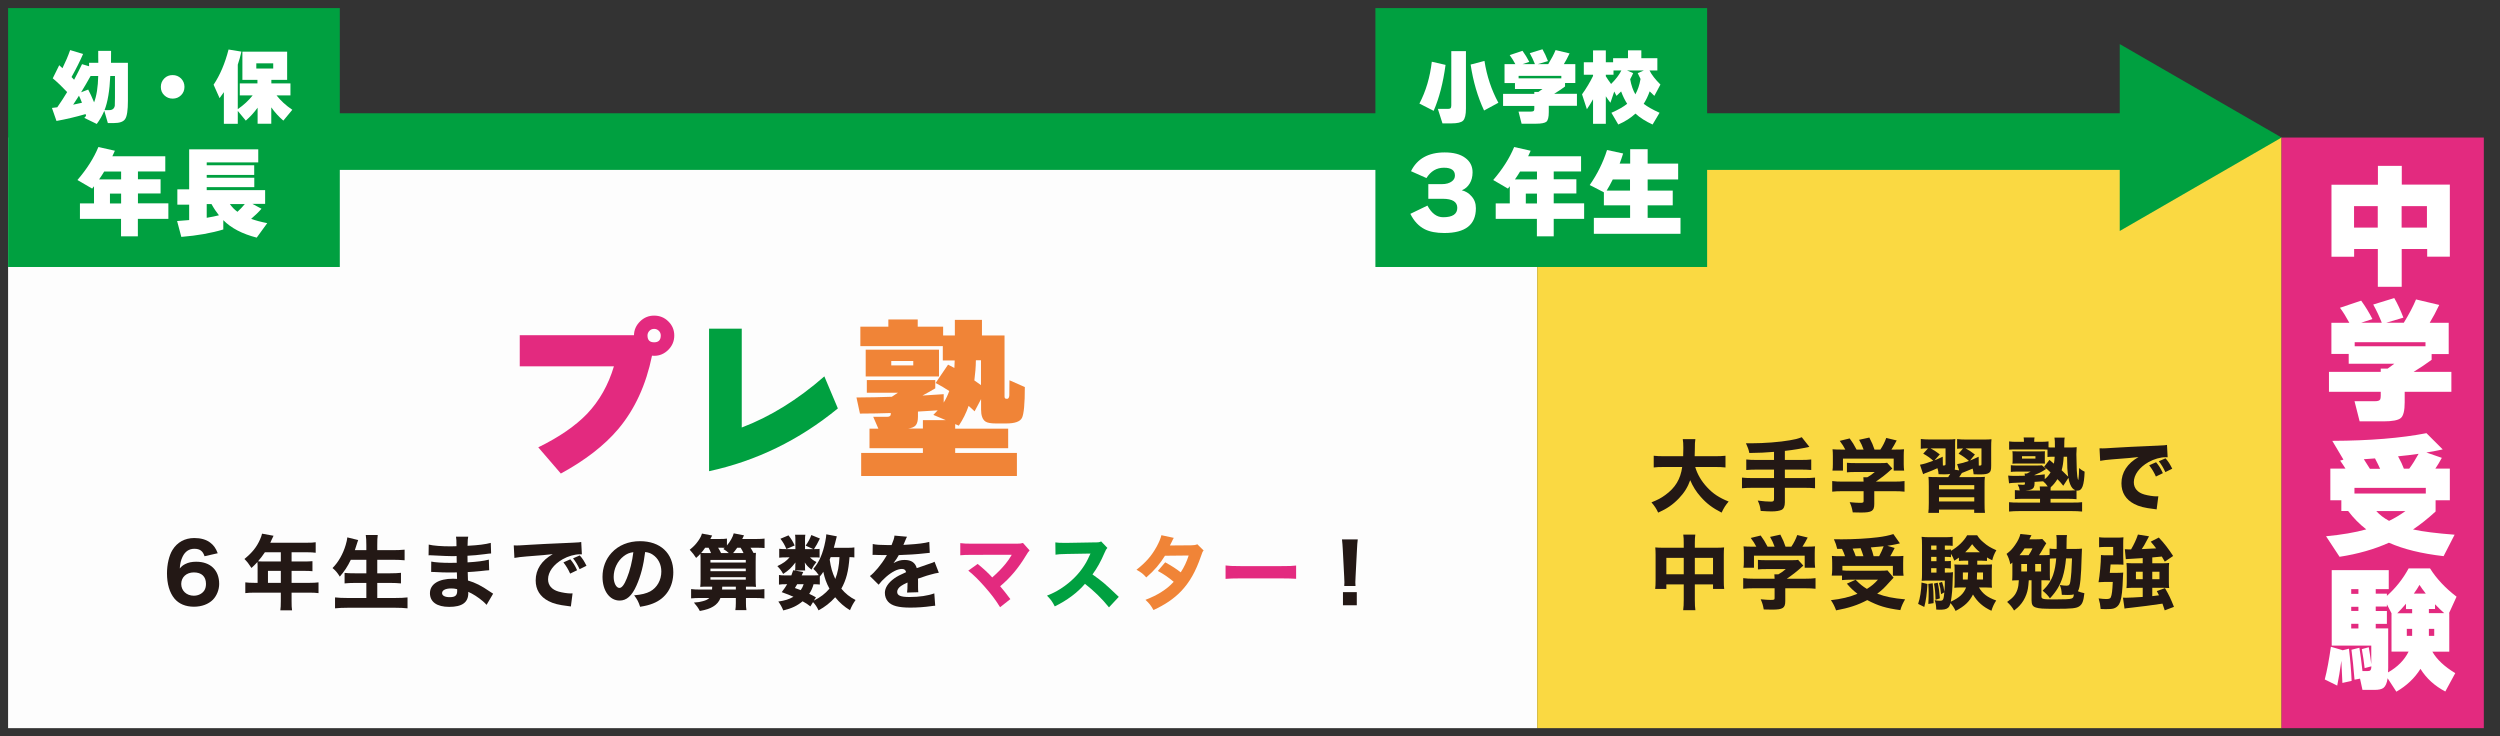 <?xml version="1.0" encoding="utf-8"?>
<!-- Generator: Adobe Illustrator 25.2.3, SVG Export Plug-In . SVG Version: 6.00 Build 0)  -->
<svg version="1.1" id="レイヤー_1" xmlns="http://www.w3.org/2000/svg" xmlns:xlink="http://www.w3.org/1999/xlink" x="0px"
	 y="0px" viewBox="0 0 309 91" style="enable-background:new 0 0 309 91;" xml:space="preserve">
<rect x="0" y="0" width="309" height="91" fill="#333333" stroke="none"/>
<style type="text/css">
	.st0{fill:#FDFDFD;}
	.st1{fill:#FAD942;}
	.st2{fill:#E32A7F;}
	.st3{fill:#00A040;}
	.st4{fill:#F08437;}
	.st5{fill:#FFFFFF;}
	.st6{fill:#231815;}
</style>
<rect x="1" y="17" class="st0" width="189" height="73"/>
<rect x="190" y="17" class="st1" width="92" height="73"/>
<g>
	<path class="st2" d="M83.34,41.47c0,0.69-0.25,1.28-0.74,1.77c-0.49,0.49-1.07,0.74-1.75,0.74c-0.03,0-0.12-0.01-0.26-0.02
		c-0.74,3.62-2.13,6.65-4.2,9.1c-1.7,2-4.06,3.83-7.07,5.47l-2.79-3.24c2.6-1.27,4.61-2.66,6.06-4.17c1.5-1.59,2.6-3.53,3.29-5.84
		H64.24v-3.85h14.12c0.01-0.66,0.27-1.23,0.76-1.71c0.49-0.48,1.07-0.71,1.73-0.71c0.69,0,1.28,0.24,1.76,0.72
		C83.1,40.21,83.34,40.79,83.34,41.47z M81.67,41.47c0-0.23-0.08-0.43-0.24-0.58c-0.16-0.16-0.35-0.24-0.58-0.24
		c-0.23,0-0.43,0.08-0.58,0.24c-0.16,0.16-0.24,0.35-0.24,0.58c0,0.56,0.27,0.84,0.82,0.84C81.4,42.31,81.67,42.03,81.67,41.47z"/>
	<path class="st3" d="M103.56,50.48c-4.77,3.91-10.08,6.5-15.92,7.76V40.62h4.04v12.22c3.5-1.33,6.91-3.43,10.21-6.32L103.56,50.48z
		"/>
	<path class="st4" d="M108.56,52.97l-0.63-1.45h1.69c0.32,0,0.48-0.11,0.48-0.32v-0.15c-1.21,0.04-2.48,0.07-3.81,0.07l-0.43-1.99
		c1.6-0.01,3.06-0.04,4.37-0.09l0.76-0.5h-3.85v-1.56h8.46V48c-0.66,0.39-1.19,0.68-1.58,0.89c0.75-0.04,1.62-0.1,2.62-0.17v1.04
		c0.27-0.43,0.5-0.91,0.69-1.43c-0.59-0.39-1.15-0.72-1.69-0.99l1.54-2.27c0.17,0.09,0.43,0.22,0.78,0.41
		c0.01-0.12,0.03-0.43,0.04-0.93h-1.47v-1.77h-10.19v-2.4h3.46v-0.89h3.63v0.89h3.14v1.08h1.45v-1.92h3.35v1.92h2.79v7.55
		c0,0.19,0.08,0.28,0.24,0.28h0.09c0.14,0,0.23-0.13,0.26-0.39c0.01-0.19,0.02-0.82,0.02-1.9l1.9,0.84c0,2.06-0.12,3.33-0.35,3.8
		c-0.23,0.47-0.88,0.7-1.95,0.7h-1.25c-0.65,0-1.09-0.08-1.32-0.24c-0.36-0.25-0.54-0.74-0.54-1.47v-1.3l-0.8,1.51
		c-0.3-0.29-0.55-0.51-0.74-0.67c-0.3,0.88-0.71,1.69-1.21,2.44l-0.45-0.19v0.56h6.55v2.42h-6.55v0.58h7.63v2.85h-19.25v-2.85h7.63
		v-0.58h-6.6v-2.42H108.56z M116.06,46.53H107v-3.31h9.06V46.53z M112.88,45.16v-0.54h-2.72v0.54H112.88z M113.46,51.5
		c0,0.49-0.09,0.84-0.27,1.06c-0.18,0.22-0.5,0.35-0.96,0.41h1.84v-1.04h2.83l-1.54-0.65c0.2-0.2,0.38-0.39,0.54-0.56
		c-0.89,0.06-1.71,0.11-2.44,0.15V51.5z M120.43,47.02c0.2,0.14,0.48,0.34,0.82,0.58v-3.07h-0.63
		C120.61,45.36,120.54,46.19,120.43,47.02z"/>
</g>
<rect x="1" y="1" class="st3" width="41" height="32"/>
<rect x="39" y="14" class="st3" width="229" height="7"/>
<g>
	<path class="st5" d="M10.58,14.1c-1.24,0.36-2.44,0.64-3.6,0.85l-0.56-1.61c0.15-0.01,0.37-0.04,0.66-0.08
		c0.47-0.67,0.87-1.3,1.22-1.88c-0.58-0.62-1.17-1.19-1.78-1.7l0.8-1.62l0.4,0.37c0.38-0.77,0.7-1.52,0.95-2.24l1.6,0.48
		C9.9,7.52,9.43,8.47,8.84,9.52c0.07,0.07,0.18,0.19,0.32,0.34c0.33-0.61,0.65-1.26,0.98-1.93l0.87,0.26V7.76h1.14
		c0-0.1,0-0.34-0.01-0.71c0-0.31,0-0.56,0-0.76h1.59c0,0.21,0,0.7-0.01,1.47h2.09v4.7c0,1.16-0.11,1.91-0.34,2.25
		c-0.22,0.34-0.69,0.5-1.39,0.5h-0.75l-0.44-1.52c-0.24,0.57-0.55,1.12-0.93,1.63l-1.54-0.75c0.08-0.09,0.15-0.17,0.22-0.25
		L10.58,14.1z M9.04,12.94c0.41-0.08,0.77-0.16,1.09-0.24c-0.12-0.32-0.24-0.61-0.37-0.87C9.63,12.03,9.39,12.4,9.04,12.94z
		 M10.02,11.41l0.88-0.34c0.23,0.43,0.47,0.95,0.73,1.58c0.31-0.8,0.48-1.89,0.51-3.26H11.2C10.85,10.03,10.45,10.7,10.02,11.41z
		 M13.63,9.39c-0.08,1.83-0.32,3.24-0.71,4.22h0.59c0.38,0,0.61-0.18,0.68-0.54c0.01-0.06,0.02-0.4,0.02-1.03V9.39H13.63z"/>
	<path class="st5" d="M22.8,10.74c0,0.41-0.14,0.75-0.42,1.03c-0.28,0.28-0.63,0.42-1.04,0.42s-0.75-0.14-1.04-0.42
		s-0.42-0.62-0.42-1.03s0.14-0.75,0.42-1.04s0.63-0.42,1.04-0.42s0.75,0.14,1.04,0.42C22.66,9.99,22.8,10.33,22.8,10.74z"/>
	<path class="st5" d="M29.39,15.3h-1.72v-3.91c-0.17,0.25-0.35,0.49-0.53,0.74l-0.74-1.66c0.79-1.18,1.41-2.63,1.85-4.35l1.59,0.26
		c-0.13,0.57-0.28,1.11-0.45,1.61v5.5c0.74-0.51,1.35-1.08,1.84-1.7h-1.59v-1.48h2.18V9.87h-1.86V6.39h5.53v3.48h-1.95v0.44h2.36
		v1.48h-1.72c0.51,0.65,1.16,1.25,1.95,1.78l-1.11,1.34c-0.56-0.48-1.06-1.03-1.49-1.64v2.02h-1.69v-1.98
		c-0.43,0.6-0.92,1.13-1.46,1.6l-0.99-1.2V15.3z M33.77,8.47V7.83h-2.09v0.64H33.77z"/>
	<path class="st5" d="M20.8,27.05h-3.76v2.16h-2.08v-2.16H9.88v-1.91h1.74v-2.12c-0.05,0.06-0.12,0.16-0.23,0.29l-1.82-1.06
		c1.17-1.36,2.03-2.72,2.59-4.08l2.04,0.46c-0.1,0.22-0.2,0.44-0.31,0.68h6.54v1.88h-3.38v0.97h2.8v1.75h-2.8v1.22h3.76V27.05z
		 M12.25,22.17h2.72V21.2h-2.09C12.69,21.52,12.48,21.84,12.25,22.17z M14.97,25.15v-1.22h-1.38v1.22H14.97z"/>
	<path class="st5" d="M27.61,28.36c-1.49,0.45-3.22,0.76-5.2,0.92l-0.52-1.96c0.47-0.03,0.97-0.07,1.49-0.12v-1.9h-1.46v-1.9h1.46
		v-4.94h8.54v1.61h-6.37v0.36h5.87v1.19h-5.87v0.35h5.88v1.16h-5.88v0.37h7.22v1.7h-1.57l1.12,0.6c-0.36,0.42-0.79,0.83-1.28,1.25
		c0.55,0.2,1.22,0.38,1.99,0.53l-1.3,1.79c-1.79-0.46-3.17-1.18-4.13-2.16V28.36z M25.55,26.92c0.61-0.1,1.11-0.21,1.51-0.31
		c-0.32-0.4-0.63-0.86-0.92-1.39h-0.59V26.92z M28.41,25.22c0.27,0.38,0.58,0.7,0.94,0.96c0.33-0.3,0.63-0.62,0.91-0.96H28.41z"/>
</g>
<rect x="170" y="1" class="st3" width="41" height="32"/>
<g>
	<path class="st5" d="M178.67,8.02c-0.3,2.23-0.79,4.12-1.47,5.68l-1.76-0.9c0.8-1.53,1.31-3.25,1.53-5.17L178.67,8.02z
		 M181.19,13.42c0,0.77-0.12,1.26-0.35,1.49c-0.23,0.23-0.71,0.34-1.44,0.34h-1.11l-0.57-1.79h1.23c0.17,0,0.28-0.03,0.34-0.09
		c0.06-0.06,0.09-0.17,0.09-0.34V6.32h1.81V13.42z M185.2,12.7l-1.77,0.96c-0.79-1.69-1.35-3.59-1.66-5.68l1.71-0.45
		C183.77,9.41,184.35,11.13,185.2,12.7z"/>
	<path class="st5" d="M189.02,7.65l-0.84,0.28h1.54c-0.17-0.43-0.38-0.89-0.64-1.36l1.57-0.48c0.25,0.43,0.47,0.91,0.68,1.46
		l-1.28,0.38h1.31c0.39-0.64,0.7-1.22,0.91-1.74L194,6.6c-0.23,0.49-0.47,0.94-0.71,1.33h1.42v2.33h-1.27v0.43
		c-0.39,0.29-0.83,0.59-1.34,0.9h2.81v1.49h-3.48v0.78c0,0.62-0.1,1.01-0.29,1.18c-0.19,0.16-0.62,0.25-1.28,0.25h-1.79l-0.38-1.5
		h1.52c0.21,0,0.34-0.04,0.39-0.13c0.03-0.05,0.04-0.14,0.04-0.26v-0.31h-3.86v-1.49h3.86v-0.24h0.51c0.17-0.11,0.33-0.23,0.5-0.36
		h-3.4v-0.73h-1.29V7.93h1.34c-0.23-0.43-0.47-0.81-0.7-1.12l1.58-0.53C188.49,6.71,188.77,7.16,189.02,7.65z M192.98,9.68v-0.3
		h-5.28v0.3H192.98z"/>
	<path class="st5" d="M196.9,12.27c-0.24,0.43-0.49,0.84-0.76,1.23l-0.6-1.84c0.55-0.77,1-1.53,1.36-2.27V9.24h-1.14V7.7h1.14V6.23
		h1.58V7.7h0.9V7.19h1.84V6.22h1.65v0.97h1.98v1.52h-0.97c0.27,0.54,0.72,1.12,1.35,1.74l-0.75,1.4c-0.25-0.23-0.45-0.42-0.58-0.56
		c-0.21,0.59-0.46,1.11-0.74,1.54c0.45,0.35,1.1,0.72,1.96,1.11l-0.86,1.45c-0.85-0.39-1.56-0.84-2.12-1.35
		c-0.57,0.53-1.27,0.98-2.12,1.35l-0.85-1.45c0.84-0.37,1.49-0.74,1.95-1.11c-0.29-0.45-0.54-0.96-0.75-1.53
		c-0.13,0.13-0.32,0.32-0.57,0.55l-0.28-0.54l-0.47,1.39c-0.18-0.22-0.37-0.49-0.57-0.8v3.4h-1.58V12.27z M199.43,9.24h-0.95v0.19
		c0.18,0.29,0.4,0.61,0.65,0.95c0.59-0.58,1.01-1.14,1.27-1.67h-0.97V9.24z M202.13,11.66c0.29-0.51,0.51-1.14,0.64-1.9
		c-0.11-0.21-0.23-0.45-0.35-0.72l0.76-0.33h-2.08l0.76,0.33c-0.11,0.26-0.24,0.51-0.37,0.75
		C201.62,10.54,201.84,11.16,202.13,11.66z"/>
	<path class="st5" d="M182.42,25.74c0,2.04-1.3,3.06-3.9,3.06c-0.98,0-1.79-0.15-2.41-0.46c-0.75-0.38-1.35-1.01-1.79-1.91
		l2.11-1.02c0.51,0.96,1.16,1.44,1.94,1.44c1.17,0,1.75-0.39,1.75-1.16c0-0.74-0.6-1.12-1.8-1.12h-1.78v-1.81h1.67
		c0.54,0,0.95-0.12,1.25-0.35c0.25-0.19,0.37-0.43,0.37-0.71c0-0.65-0.45-0.97-1.36-0.97c-0.91,0-1.63,0.43-2.16,1.28l-1.91-0.85
		c0.76-1.54,2.15-2.32,4.16-2.32c1.09,0,1.94,0.22,2.54,0.67c0.61,0.44,0.91,1.04,0.91,1.79c0,0.54-0.12,1-0.36,1.39
		c-0.24,0.39-0.56,0.67-0.97,0.83c0.47,0.12,0.86,0.35,1.16,0.7C182.24,24.63,182.42,25.14,182.42,25.74z"/>
	<path class="st5" d="M195.8,27.05h-3.76v2.16h-2.08v-2.16h-5.09v-1.91h1.74v-2.12c-0.05,0.06-0.12,0.16-0.23,0.29l-1.82-1.06
		c1.17-1.36,2.03-2.72,2.59-4.08l2.04,0.46c-0.1,0.22-0.2,0.44-0.31,0.68h6.54v1.88h-3.38v0.97h2.8v1.75h-2.8v1.22h3.76V27.05z
		 M187.25,22.17h2.72V21.2h-2.09C187.69,21.52,187.48,21.84,187.25,22.17z M189.97,25.15v-1.22h-1.38v1.22H189.97z"/>
	<path class="st5" d="M207.69,28.9H197v-1.97h4.48v-1.55h-3.24v-1.61l-1.75-0.9c0.94-1.35,1.66-2.8,2.14-4.33l1.99,0.43
		c-0.14,0.44-0.28,0.86-0.43,1.25h1.3v-1.78h2.16v1.78h3.77v1.96h-3.77v1.38h3.1v1.82h-3.1v1.55h4.06V28.9z M199.34,22.18
		c-0.25,0.5-0.5,0.96-0.76,1.38h2.89v-1.38H199.34z"/>
</g>
<g>
	<g>
		<path class="st6" d="M209.53,57.72c0.26,0.9,0.76,1.75,1.47,2.51c0.73,0.79,1.49,1.29,2.66,1.76c-0.39,0.46-0.58,0.76-0.87,1.37
			c-1.12-0.57-1.86-1.13-2.58-1.95c-0.57-0.64-0.97-1.28-1.3-2.06c-0.3,0.86-0.74,1.56-1.4,2.25c-0.76,0.79-1.48,1.28-2.56,1.76
			c-0.22-0.48-0.45-0.83-0.83-1.27c0.76-0.3,1.18-0.52,1.7-0.9c1.25-0.9,1.89-1.97,2.1-3.47h-2.19c-0.68,0-0.97,0.01-1.33,0.06
			v-1.45c0.35,0.04,0.71,0.06,1.33,0.06h2.31c0.01-0.43,0.02-0.7,0.02-1.04c0-0.49-0.02-0.79-0.07-1.07h1.56
			c-0.06,0.37-0.06,0.45-0.07,1.42c0,0.27-0.01,0.35-0.02,0.69h2.48c0.59,0,0.96-0.02,1.33-0.06v1.45
			c-0.43-0.05-0.74-0.06-1.32-0.06H209.53z"/>
		<path class="st6" d="M219.27,55.85c-1.11,0.09-1.72,0.12-3.05,0.14c-0.11-0.48-0.17-0.65-0.42-1.2c0.4,0,0.4,0,0.68,0
			c1.57,0,3.51-0.15,4.74-0.37c0.73-0.13,0.94-0.18,1.48-0.38l0.94,1.19c-0.93,0.21-2.02,0.39-3.03,0.5v1.12h1.92
			c0.62,0,0.99-0.02,1.34-0.06v1.3c-0.36-0.03-0.77-0.05-1.32-0.05h-1.94v1.05h2.42c0.61,0,0.96-0.02,1.31-0.06v1.32
			c-0.37-0.04-0.71-0.06-1.31-0.06h-2.42v1.79c0,0.49-0.14,0.81-0.41,0.94c-0.26,0.12-0.69,0.19-1.22,0.19
			c-0.31,0-0.75-0.02-1.36-0.06c-0.06-0.52-0.14-0.8-0.36-1.28c0.68,0.09,1.23,0.13,1.64,0.13c0.28,0,0.37-0.07,0.37-0.31v-1.4
			h-2.66c-0.58,0-0.94,0.02-1.3,0.06v-1.32c0.34,0.04,0.7,0.06,1.3,0.06h2.66v-1.05h-2.1c-0.48,0-0.95,0.02-1.33,0.05v-1.3
			c0.34,0.04,0.71,0.06,1.33,0.06h2.1V55.85z"/>
		<path class="st6" d="M231.66,62.29c0,0.87-0.3,1.06-1.63,1.06c-0.26,0-0.58-0.01-1.03-0.02c-0.1-0.56-0.18-0.81-0.38-1.26
			c0.53,0.05,0.93,0.08,1.23,0.08c0.42,0,0.49-0.03,0.49-0.21v-1.23h-2.59c-0.53,0-0.97,0.02-1.29,0.06v-1.31
			c0.37,0.05,0.79,0.07,1.28,0.07h2.6c0-0.22-0.01-0.39-0.03-0.54h0.49c0.33-0.18,0.59-0.36,0.92-0.65h-2.41
			c-0.45,0-0.7,0.01-1.03,0.04V57.2c0.3,0.03,0.59,0.04,1.04,0.04h3.16c0.39,0,0.58-0.01,0.77-0.04l0.64,0.71
			c-0.11,0.09-0.15,0.13-0.26,0.23c-0.5,0.46-1.05,0.89-1.78,1.39h2.23c0.52,0,1-0.02,1.32-0.07v1.31
			c-0.32-0.04-0.78-0.06-1.33-0.06h-2.41V62.29z M228.08,55.57c-0.21-0.4-0.34-0.62-0.69-1.08l1.23-0.3
			c0.32,0.43,0.56,0.81,0.85,1.38h0.87c-0.13-0.39-0.31-0.78-0.56-1.21l1.27-0.28c0.35,0.69,0.45,0.92,0.64,1.49h0.72
			c0.32-0.47,0.55-0.94,0.73-1.44l1.29,0.31c-0.16,0.33-0.47,0.86-0.65,1.13h0.32c0.65,0,0.91-0.01,1.24-0.04
			c-0.03,0.25-0.04,0.45-0.04,0.83v1.02c0,0.3,0.02,0.54,0.05,0.79h-1.29v-1.49h-6.27v1.49h-1.3c0.04-0.22,0.05-0.46,0.05-0.8v-1.01
			c0-0.35-0.01-0.58-0.04-0.83c0.38,0.03,0.56,0.04,1.21,0.04H228.08z"/>
		<path class="st6" d="M246.11,57.55c0,0.53-0.05,0.72-0.24,0.87c-0.19,0.16-0.5,0.22-1.18,0.22c-0.15,0-0.45-0.01-0.75-0.02
			c-0.03-0.3-0.05-0.42-0.12-0.7c-0.46,0.2-0.66,0.28-1,0.41c-0.2,0.07-0.25,0.09-0.33,0.13c-0.14,0.23-0.18,0.29-0.33,0.51h2.06
			c0.61,0,0.8-0.01,1.11-0.03c-0.04,0.36-0.04,0.5-0.04,1.15v2.08c0,0.63,0.01,0.93,0.05,1.22h-1.33v-0.4h-4.35v0.4h-1.32
			c0.04-0.32,0.06-0.6,0.06-1.22V60.1c0-0.63-0.01-0.84-0.04-1.16c0.33,0.02,0.51,0.03,1.1,0.03h1.34c0.09-0.14,0.13-0.19,0.25-0.4
			c-0.2,0.04-0.41,0.06-0.72,0.06c-0.22,0-0.51-0.01-0.72-0.02c-0.03-0.32-0.05-0.44-0.14-0.74c-0.53,0.24-0.84,0.36-1.3,0.54
			c-0.24,0.08-0.3,0.11-0.47,0.2l-0.39-1.17c0.46-0.08,0.95-0.23,1.64-0.49c-0.37-0.34-0.66-0.55-1.24-0.88l0.59-0.65
			c-0.48,0-0.64,0.01-0.89,0.05v-1.21c0.35,0.04,0.67,0.06,1.14,0.06h2.1c0.54,0,0.75-0.01,1.03-0.05
			c-0.03,0.23-0.03,0.46-0.03,1.04v2.22c0,0.21-0.01,0.35-0.04,0.52l0.54,0.09l-0.25-0.77c0.51-0.09,0.95-0.21,1.46-0.4
			c-0.48-0.41-0.72-0.58-1.28-0.9l0.55-0.64c-0.39,0.01-0.48,0.01-0.73,0.04v-1.2c0.33,0.04,0.71,0.06,1.17,0.06h2.12
			c0.5,0,0.77-0.02,0.96-0.04c-0.03,0.23-0.04,0.55-0.04,1.05V57.55z M239.1,56.9c0.3-0.12,0.49-0.2,1.02-0.45l0.02,1.09
			c0.3-0.01,0.33-0.02,0.33-0.21v-1.91h-1.85c0.47,0.25,0.7,0.41,1.14,0.74L239.1,56.9z M239.66,60.48h4.36v-0.52h-4.36V60.48z
			 M239.66,61.98h4.36v-0.52h-4.36V61.98z M243.49,56.92c0.38-0.15,0.56-0.23,1.07-0.47l0.02,1.1c0.31-0.01,0.33-0.02,0.33-0.21
			v-1.92h-1.97c0.42,0.22,0.71,0.41,1.16,0.76L243.49,56.92z"/>
		<path class="st6" d="M253.86,57.31c0.05-0.27,0.07-0.41,0.1-0.86h-0.26c-0.28,0-0.45,0.01-0.63,0.04v-0.92
			c-0.36-0.02-0.37-0.02-0.78-0.02h-3.04c-0.47,0-0.69,0.01-0.92,0.03v-1.02c0.26,0.04,0.52,0.05,0.94,0.05h0.89v-0.07
			c0-0.17-0.01-0.28-0.04-0.47h1.35c-0.03,0.16-0.04,0.28-0.04,0.47v0.07h0.84c0.35,0,0.65-0.02,0.93-0.05v0.73
			c0.16,0.02,0.26,0.02,0.51,0.02h0.28c0-0.78-0.01-0.92-0.06-1.22h1.27c-0.05,0.24-0.05,0.26-0.06,1.22h0.66
			c0.42,0,0.67-0.01,0.88-0.04c-0.02,0.22-0.04,0.62-0.04,0.88c0,0.14,0.04,1.82,0.05,1.97c0.03,0.64,0.09,1.03,0.17,1.22
			c0.02-0.02,0.02-0.04,0.03-0.09c0-0.02,0.01-0.08,0.02-0.16c0.03-0.16,0.06-0.63,0.07-1.24c0.25,0.22,0.42,0.33,0.68,0.45
			c-0.06,1.68-0.31,2.34-0.85,2.34c-0.05,0-0.09,0-0.15-0.01v1.07c-0.3-0.03-0.67-0.05-1.15-0.05h-2.06v0.47h2.68
			c0.61,0,0.93-0.01,1.22-0.05v1.16c-0.37-0.04-0.78-0.06-1.29-0.06h-6.46c-0.51,0-0.92,0.02-1.28,0.06v-1.16
			c0.29,0.04,0.62,0.05,1.22,0.05h2.61v-0.47h-1.97c-0.53,0-0.86,0.01-1.14,0.04v-1.11c0.17,0.02,0.29,0.03,0.6,0.04
			c-0.07-0.37-0.07-0.37-0.25-0.73c0.17,0.02,0.21,0.02,0.4,0.02c0.06,0.01,0.13,0.01,0.18,0.01c0.03,0,0.05,0,0.06,0
			c0.22,0,0.25-0.02,0.25-0.15v-0.15c-1.68,0.07-1.68,0.07-1.96,0.12l-0.11-0.96c0.23,0.03,0.48,0.04,0.95,0.04
			c0.21,0,0.73-0.01,1.12-0.02c-0.01-0.12-0.02-0.18-0.04-0.27h0.28c0.16-0.07,0.22-0.1,0.47-0.24h-1.74c-0.28,0-0.5,0.01-0.71,0.04
			V57.5c0.23,0.03,0.43,0.04,0.76,0.04h2.43c0.36,0,0.48-0.01,0.65-0.03l0.52,0.45L252.84,58c-0.07,0.04-0.07,0.04-0.19,0.12
			c-0.28,0.19-0.76,0.43-1.18,0.59v0.04c0.51-0.03,0.69-0.05,1.26-0.12v0.59c0.28-0.21,0.48-0.45,0.72-0.83
			c-0.36-0.34-0.45-0.42-0.8-0.69l0.66-0.86L253.86,57.31z M248.76,56.2c0-0.18-0.01-0.31-0.03-0.43c0.12,0.02,0.25,0.02,0.55,0.02
			h2.97c0.28,0,0.35,0,0.5-0.02c-0.01,0.16-0.01,0.22-0.01,0.42v0.68c0,0.21,0,0.25,0.01,0.44c-0.17-0.02-0.27-0.02-0.48-0.02h-2.94
			c-0.3,0-0.44,0.01-0.6,0.02c0.02-0.12,0.03-0.25,0.03-0.45V56.2z M249.92,56.68h1.66v-0.29h-1.66V56.68z M251.47,59.56v0.2
			c0,0.4-0.12,0.62-0.41,0.74c-0.18,0.07-0.31,0.09-0.73,0.13h1.82c-0.01-0.23-0.02-0.36-0.04-0.5h0.99
			c-0.2-0.3-0.35-0.46-0.57-0.64L251.47,59.56z M255.02,60.04c-0.31-0.39-0.42-0.51-0.72-0.82c-0.28,0.44-0.54,0.75-0.83,1
			c-0.02,0.14-0.02,0.24-0.02,0.41h2.36c0.12,0,0.54-0.02,0.72-0.03c-0.3-0.12-0.48-0.32-0.65-0.73c-0.1-0.24-0.15-0.42-0.22-0.81
			L255.02,60.04z M255.07,56.45c-0.04,0.74-0.11,1.16-0.25,1.67c0.23,0.22,0.5,0.48,0.81,0.8c-0.11-0.76-0.13-1.25-0.14-2.47H255.07
			z"/>
		<path class="st6" d="M259.5,55.41c0.23,0.01,0.35,0.01,0.39,0.01c0.19,0,0.25,0,1.67-0.09c0.69-0.05,2.41-0.13,5.16-0.25
			c0.88-0.04,0.94-0.05,1.12-0.09l0.08,1.53c-0.12-0.01-0.15-0.01-0.24-0.01c-0.65,0-1.46,0.23-2.13,0.61
			c-1.13,0.64-1.81,1.57-1.81,2.48c0,0.74,0.46,1.28,1.3,1.52c0.46,0.13,1.11,0.23,1.48,0.23c0.06,0,0.13,0,0.25-0.01l-0.21,1.62
			c-0.13-0.03-0.17-0.03-0.35-0.05c-1.12-0.13-1.82-0.3-2.42-0.62c-1.04-0.54-1.58-1.41-1.58-2.55c0-1.35,0.72-2.45,2.11-3.25
			c-1,0.11-1.04,0.12-3.27,0.29c-0.55,0.04-1.09,0.11-1.47,0.18L259.5,55.41z M266.47,58.9c-0.25-0.56-0.48-0.93-0.83-1.39
			l0.85-0.38c0.35,0.42,0.57,0.76,0.84,1.35L266.47,58.9z M267.64,58.35c-0.25-0.53-0.47-0.9-0.81-1.34l0.83-0.36
			c0.37,0.43,0.51,0.65,0.83,1.28L267.64,58.35z"/>
		<path class="st6" d="M208.11,67.19c0-0.54-0.01-0.78-0.06-1.11h1.49c-0.04,0.3-0.06,0.56-0.06,1.06v0.56h2.64
			c0.48,0,0.7-0.01,0.98-0.04c-0.03,0.28-0.04,0.49-0.04,0.92v3.17c0,0.51,0.01,0.75,0.05,1.04h-1.38v-0.56h-2.25v1.9
			c0,0.62,0.02,0.95,0.07,1.29h-1.51c0.05-0.38,0.07-0.72,0.07-1.29v-1.9h-2.15v0.56h-1.38c0.04-0.31,0.05-0.59,0.05-1.04v-3.18
			c0-0.41-0.01-0.59-0.04-0.91c0.33,0.03,0.52,0.04,0.96,0.04h2.56V67.19z M205.96,68.95v2.03h2.15v-2.03H205.96z M211.73,70.98
			v-2.03h-2.25v2.03H211.73z"/>
		<path class="st6" d="M220.66,74.29c0,0.87-0.3,1.06-1.63,1.06c-0.26,0-0.58-0.01-1.03-0.02c-0.1-0.56-0.18-0.81-0.38-1.26
			c0.53,0.05,0.93,0.08,1.23,0.08c0.42,0,0.49-0.03,0.49-0.21v-1.23h-2.59c-0.53,0-0.97,0.02-1.29,0.06v-1.31
			c0.37,0.05,0.79,0.07,1.28,0.07h2.6c0-0.22-0.01-0.39-0.03-0.54h0.49c0.33-0.18,0.59-0.36,0.92-0.65h-2.41
			c-0.45,0-0.7,0.01-1.03,0.04V69.2c0.3,0.03,0.59,0.04,1.04,0.04h3.16c0.39,0,0.58-0.01,0.77-0.04l0.64,0.71
			c-0.11,0.09-0.15,0.13-0.26,0.23c-0.5,0.46-1.05,0.89-1.78,1.39h2.23c0.52,0,1-0.02,1.32-0.07v1.31
			c-0.32-0.04-0.78-0.06-1.33-0.06h-2.41V74.29z M217.08,67.57c-0.21-0.4-0.34-0.62-0.69-1.08l1.23-0.3
			c0.32,0.43,0.56,0.81,0.85,1.38h0.87c-0.13-0.39-0.31-0.78-0.56-1.21l1.27-0.28c0.35,0.69,0.45,0.92,0.64,1.49h0.72
			c0.32-0.47,0.55-0.94,0.73-1.44l1.29,0.31c-0.16,0.33-0.47,0.86-0.65,1.13h0.32c0.65,0,0.91-0.01,1.24-0.04
			c-0.03,0.25-0.04,0.45-0.04,0.83v1.02c0,0.3,0.02,0.54,0.05,0.79h-1.29v-1.49h-6.27v1.49h-1.3c0.04-0.22,0.05-0.46,0.05-0.8v-1.01
			c0-0.35-0.01-0.58-0.04-0.83c0.38,0.03,0.56,0.04,1.21,0.04H217.08z"/>
		<path class="st6" d="M227.08,67.84c-0.11-0.46-0.21-0.76-0.41-1.19c0.49,0.01,0.79,0.01,0.98,0.01c1.49,0,3.24-0.1,4.43-0.25
			c0.76-0.09,1.41-0.23,1.94-0.4l0.81,1.15c-0.15,0.03-0.18,0.04-0.44,0.1c-0.38,0.08-0.58,0.12-1.12,0.2l0.91,0.27
			c-0.4,0.77-0.4,0.77-0.55,1.02h0.57c0.56,0,0.78-0.01,1.06-0.04c-0.02,0.27-0.03,0.48-0.03,0.88v0.77c0,0.31,0.01,0.55,0.05,0.8
			h-1.32v-1.22h-6.24v0.56c0.25,0.03,0.6,0.04,0.98,0.04h3.74c0.4,0,0.65-0.01,0.85-0.04l0.76,0.9c-0.15,0.16-0.15,0.16-0.45,0.48
			c-0.74,0.83-0.95,1.03-1.58,1.5c1.05,0.38,1.95,0.56,3.45,0.7c-0.26,0.43-0.44,0.82-0.59,1.33c-1.79-0.24-2.71-0.52-4.09-1.24
			c-1.15,0.61-2.24,0.97-3.85,1.27c-0.2-0.53-0.35-0.83-0.64-1.26c1.26-0.14,2.31-0.38,3.28-0.79c-0.53-0.41-0.81-0.67-1.31-1.25
			l1.08-0.48c0.55,0.55,0.88,0.82,1.4,1.13c0.57-0.36,0.89-0.62,1.36-1.14h-3.41c-0.37,0-0.71,0.02-1.03,0.05v-0.56h-1.27
			c0.04-0.24,0.06-0.52,0.06-0.81V69.6c0-0.32-0.01-0.48-0.04-0.89c0.3,0.03,0.53,0.04,1.04,0.04h0.59
			c-0.09-0.29-0.25-0.66-0.38-0.91H227.08z M228.99,67.81c0.16,0.34,0.28,0.64,0.38,0.94h0.95c-0.11-0.37-0.22-0.67-0.35-0.99h-0.03
			L228.99,67.81z M232.26,68.75c0.19-0.35,0.43-0.87,0.56-1.23c-0.19,0.02-0.22,0.02-0.56,0.05c-0.49,0.05-0.83,0.08-1.02,0.09
			c0.15,0.41,0.22,0.61,0.34,1.09H232.26z"/>
		<path class="st6" d="M238.23,72.18c-0.08,1.3-0.17,2.01-0.39,2.84l-0.76-0.38c0.25-0.75,0.38-1.58,0.42-2.64L238.23,72.18z
			 M244.39,69.79h1.02c0.44,0,0.59-0.01,0.8-0.03c-0.02,0.22-0.03,0.46-0.03,0.73v1.41c0,0.42,0,0.54,0.03,0.74
			c-0.29-0.02-0.5-0.03-0.78-0.03h-0.83c0.46,0.78,1.05,1.23,2.13,1.61c-0.27,0.42-0.43,0.75-0.59,1.27
			c-1.02-0.46-1.75-1.11-2.28-2.01c-0.44,0.88-1.04,1.45-2.15,2.03c-0.18-0.38-0.35-0.64-0.63-0.97c-0.1,0.35-0.17,0.49-0.34,0.61
			c-0.21,0.16-0.47,0.21-1.05,0.21c-0.11,0-0.19,0-0.37-0.02c-0.01-0.48-0.06-0.77-0.19-1.16c0.26,0.05,0.44,0.07,0.64,0.07
			c0.41,0,0.46-0.09,0.55-1.04l-0.4,0.23c-0.06-0.58-0.13-0.94-0.26-1.39l0.38-0.12c0.18,0.56,0.21,0.69,0.29,1.23
			c0.04-0.48,0.05-0.75,0.05-1.4h-2.05c-0.34,0-0.6,0.01-0.81,0.03c0.03-0.22,0.04-0.49,0.04-0.83v-3.54c0-0.52-0.01-0.76-0.05-1.07
			c0.34,0.04,0.57,0.05,1.06,0.05h1.81c0.49,0,0.66-0.01,0.97-0.05v1.12c-0.22-0.03-0.41-0.04-0.73-0.04h-0.24v0.52h0.16
			c0.23,0,0.39-0.01,0.6-0.04v0.17c0.85-0.48,1.59-1.19,2-1.92h1.24c0.21,0.34,0.41,0.57,0.78,0.88c0.48,0.42,0.84,0.64,1.59,0.97
			c-0.26,0.44-0.39,0.77-0.51,1.24c-0.33-0.16-0.44-0.22-0.65-0.35v0.43c-0.23-0.02-0.42-0.03-0.67-0.03h-0.53V69.79z M238.88,72.09
			c0.08,0.76,0.11,1.3,0.11,1.96c0,0.12,0,0.28,0,0.5l-0.65,0.1c0.03-0.55,0.04-0.79,0.04-1.37c0-0.49-0.01-0.66-0.04-1.11
			L238.88,72.09z M239.35,67.43h-0.66v0.52h0.66V67.43z M239.35,68.83h-0.66v0.53h0.66V68.83z M238.69,70.23v0.54h0.66v-0.54H238.69
			z M239.5,72.02c0.14,0.61,0.21,1.11,0.27,1.94l-0.54,0.17c-0.02-0.87-0.07-1.32-0.19-2L239.5,72.02z M242.74,69.3
			c-0.25,0-0.43,0.01-0.62,0.04v-0.42c-0.19,0.14-0.29,0.21-0.57,0.38c-0.11-0.33-0.21-0.52-0.41-0.85v0.42
			c-0.19-0.03-0.37-0.04-0.6-0.04h-0.16v0.53h0.14c0.28,0,0.41-0.01,0.61-0.03v0.94c-0.2-0.03-0.4-0.04-0.61-0.04h-0.14v0.54h0.26
			c0.39,0,0.55-0.01,0.75-0.05c-0.02,0.19-0.03,0.45-0.04,0.91c-0.01,1.03-0.09,1.94-0.23,2.74c1.08-0.51,1.58-0.97,1.89-1.76h-0.66
			c-0.33,0-0.52,0.01-0.8,0.04c0.03-0.25,0.04-0.41,0.04-0.75v-1.41c0-0.36,0-0.47-0.03-0.73c0.22,0.03,0.37,0.03,0.8,0.03h0.91
			V69.3H242.74z M242.61,70.76v0.87h0.6c0.02-0.28,0.03-0.48,0.05-0.87H242.61z M244.71,68.26c-0.41-0.35-0.6-0.54-0.95-1
			c-0.32,0.44-0.47,0.62-0.86,1H244.71z M244.37,70.76c-0.01,0.39-0.01,0.49-0.03,0.87h0.76v-0.87H244.37z"/>
		<path class="st6" d="M254.2,67.85c0.01-0.22,0.01-0.26,0.01-0.86c0-0.38-0.01-0.61-0.05-0.86h1.32c-0.04,0.27-0.05,0.47-0.05,0.9
			c0,0.27-0.01,0.46-0.01,0.82h0.9c0.48,0,0.71-0.01,1.01-0.04c-0.02,0.36-0.04,0.82-0.05,1.32c-0.02,0.96-0.06,1.72-0.13,2.5
			c-0.08,0.78-0.16,1.17-0.32,1.45c0.32,0.12,0.44,0.16,0.8,0.24c-0.11,0.98-0.25,1.36-0.63,1.62c-0.36,0.25-0.93,0.31-2.96,0.31
			c-1.59,0-1.98-0.03-2.4-0.16c-0.4-0.12-0.54-0.36-0.54-0.91v-2.46h-0.34c-0.07,0.94-0.13,1.26-0.3,1.74
			c-0.19,0.54-0.48,1.01-0.84,1.4c-0.17,0.18-0.33,0.33-0.68,0.6c-0.24-0.42-0.49-0.72-0.86-1.06c0.76-0.54,1.05-0.89,1.27-1.52
			c0.11-0.35,0.15-0.6,0.18-1.16c-0.35,0-0.55,0.01-0.83,0.03c0.02-0.2,0.03-0.38,0.03-0.74v-1.48c-0.1,0.09-0.13,0.12-0.25,0.22
			c-0.11-0.52-0.24-0.9-0.47-1.29c0.48-0.36,0.73-0.63,1.06-1.11c0.34-0.47,0.56-0.95,0.65-1.35l1.37,0.15
			c-0.07,0.13-0.09,0.18-0.26,0.51h0.77c0.36,0,0.55-0.01,0.83-0.04l0.49,0.53c-0.06,0.09-0.16,0.25-0.26,0.42
			c-0.25,0.45-0.47,0.82-0.63,1.05h0.56c0.31,0,0.51-0.01,0.74-0.03V67.8c0.24,0.04,0.37,0.05,0.79,0.05H254.2z M250.74,68.62
			c0.21-0.3,0.36-0.57,0.47-0.84h-0.97c-0.2,0.31-0.35,0.51-0.62,0.84H250.74z M249.83,70.63h0.71v-0.92h-0.71V70.63z M251.55,70.63
			h0.73v-0.92h-0.73V70.63z M255.36,69.02c-0.07,0.85-0.21,1.65-0.42,2.32c-0.33,1.02-0.75,1.73-1.57,2.62
			c-0.21-0.33-0.47-0.6-0.9-0.95c0.66-0.64,1.07-1.27,1.32-2.03c0.19-0.58,0.28-1.11,0.36-1.96h-0.06c-0.38,0-0.54,0.01-0.73,0.03
			c0,0.13,0,0.18,0,0.28v1.72c0,0.32,0.01,0.49,0.04,0.7c-0.25-0.02-0.42-0.03-0.81-0.03h-0.27v1.97c0,0.36,0.15,0.4,1.62,0.4
			c1.25,0,1.85-0.03,2.07-0.1s0.29-0.18,0.32-0.52c-0.19,0.05-0.4,0.07-0.75,0.07c-0.2,0-0.23,0-0.74-0.02
			c-0.04-0.6-0.08-0.8-0.25-1.21c0.4,0.06,0.66,0.08,0.85,0.08c0.29,0,0.39-0.11,0.45-0.5c0.11-0.7,0.17-1.51,0.21-2.87H255.36z"/>
		<path class="st6" d="M261.75,70.8c0.34,0,0.51-0.01,0.68-0.03c-0.02,0.22-0.02,0.29-0.03,0.49c-0.06,1.73-0.15,2.5-0.33,3.08
			c-0.15,0.46-0.43,0.75-0.83,0.87c-0.22,0.06-0.46,0.08-1,0.08c-0.18,0-0.3,0-0.6-0.02c-0.05-0.54-0.1-0.78-0.25-1.31
			c0.34,0.05,0.71,0.08,0.93,0.08c0.36,0,0.51-0.06,0.58-0.22c0.13-0.32,0.19-0.81,0.24-1.89h-1.06c-0.25,0-0.43,0.01-0.7,0.03
			c0.16-0.93,0.29-2.31,0.3-3.36c0.23,0.03,0.31,0.03,0.77,0.03h0.74V67.6h-0.9c-0.39,0-0.61,0.01-0.84,0.04V66.4
			c0.23,0.04,0.47,0.05,0.93,0.05h1.26c0.36,0,0.6-0.01,0.82-0.04c-0.03,0.29-0.03,0.48-0.03,0.8v1.59c0,0.33,0.01,0.64,0.03,1
			c-0.2-0.02-0.38-0.03-0.71-0.03h-0.88c0,0.03-0.03,0.38-0.1,1.04H261.75z M264.84,68.98c-1.25,0.07-1.94,0.12-2.09,0.13
			l-0.12-1.23c0.16,0.02,0.34,0.03,0.52,0.03c0.01,0,0.04,0,0.08,0h0.17c0.38-0.65,0.65-1.24,0.85-1.84l1.37,0.22
			c-0.12,0.21-0.12,0.21-0.35,0.65c-0.18,0.36-0.3,0.56-0.55,0.93c0.56-0.02,1.15-0.06,1.78-0.09c-0.18-0.25-0.31-0.41-0.67-0.83
			l1-0.51c0.68,0.72,1.2,1.4,1.77,2.28l-1.03,0.7c-0.18-0.32-0.25-0.43-0.37-0.63c-0.64,0.07-0.69,0.07-1.18,0.11v0.72h1.28
			c0.37,0,0.54-0.01,0.81-0.04c-0.03,0.23-0.04,0.42-0.04,0.72v1.61c0,0.33,0.01,0.53,0.04,0.77c-0.25-0.02-0.54-0.03-0.83-0.03
			h-1.26v1.03c0.32-0.03,0.44-0.05,0.83-0.1c-0.1-0.2-0.14-0.28-0.27-0.52l1.01-0.37c0.52,0.9,0.69,1.26,1.11,2.32l-1.14,0.43
			c-0.13-0.42-0.18-0.56-0.28-0.83c-1.08,0.17-2.82,0.39-4.09,0.53c-0.37,0.04-0.42,0.04-0.6,0.08l-0.19-1.35
			c0.17,0.01,0.27,0.01,0.4,0.01c0.32,0,1.31-0.05,2.04-0.1v-1.13h-1.16c-0.36,0-0.56,0.01-0.85,0.04c0.03-0.27,0.04-0.49,0.04-0.78
			v-1.57c0-0.25-0.02-0.52-0.04-0.75c0.25,0.02,0.45,0.03,0.83,0.03h1.18V68.98z M264,70.67v0.92h0.84v-0.92H264z M266.02,71.59
			h0.89v-0.92h-0.89V71.59z"/>
	</g>
</g>
<g>
	<path class="st6" d="M25.28,68.75c-0.21-0.65-0.58-0.92-1.26-0.92c-0.66,0-1.15,0.34-1.46,0.99c-0.2,0.42-0.3,0.83-0.34,1.44
		c0.25-0.28,0.39-0.4,0.67-0.54c0.39-0.2,0.82-0.29,1.36-0.29c1.76,0,2.84,1.04,2.84,2.74c0,0.73-0.3,1.47-0.78,1.96
		c-0.55,0.55-1.39,0.86-2.34,0.86c-1.03,0-1.86-0.35-2.41-1.01c-0.6-0.73-0.92-1.8-0.92-3.12c0-1.09,0.26-2.2,0.67-2.87
		c0.59-0.97,1.54-1.49,2.71-1.49c0.79,0,1.46,0.19,1.94,0.55c0.44,0.33,0.71,0.69,0.95,1.33L25.28,68.75z M23.96,70.75
		c-0.92,0-1.56,0.59-1.56,1.43c0,0.83,0.66,1.45,1.55,1.45c0.56,0,1.05-0.25,1.31-0.66c0.13-0.21,0.2-0.48,0.2-0.8
		C25.46,71.26,24.92,70.75,23.96,70.75z"/>
	<path class="st6" d="M31.84,69.95c0-0.19-0.01-0.34-0.02-0.49c-0.27,0.3-0.41,0.44-0.74,0.74c-0.34-0.52-0.51-0.75-0.87-1.11
		c0.98-0.8,1.51-1.47,1.93-2.41c0.13-0.3,0.21-0.53,0.25-0.72l1.42,0.26c-0.07,0.14-0.08,0.16-0.22,0.46
		c-0.07,0.16-0.11,0.24-0.18,0.4h4.54c0.49,0,0.75-0.01,1.07-0.06v1.3c-0.31-0.04-0.61-0.06-1.07-0.06h-1.91v1.14h1.49
		c0.5,0,0.78-0.01,1.09-0.04v1.24c-0.33-0.03-0.59-0.04-1.04-0.04h-1.54v1.48h2.2c0.48,0,0.81-0.02,1.13-0.06v1.33
		c-0.33-0.04-0.68-0.06-1.13-0.06h-2.2v1.05c0,0.55,0.01,0.82,0.06,1.14h-1.45c0.04-0.31,0.06-0.6,0.06-1.16v-1.03h-3.25
		c-0.46,0-0.8,0.02-1.14,0.06v-1.33c0.34,0.04,0.67,0.06,1.14,0.06h0.38V69.95z M32.74,68.26c-0.27,0.41-0.48,0.68-0.85,1.12
		c0.2,0.01,0.37,0.02,0.62,0.02h2.2v-1.14H32.74z M34.71,72.04v-1.48h-1.59v1.48H34.71z"/>
	<path class="st6" d="M43.36,69.19c-0.39,0.82-0.81,1.45-1.36,2.08c-0.32-0.51-0.48-0.7-0.9-1.06c0.73-0.73,1.3-1.74,1.63-2.86
		c0.11-0.37,0.17-0.64,0.2-0.93l1.34,0.33c-0.02,0.07-0.02,0.07-0.09,0.26c-0.03,0.08-0.03,0.09-0.11,0.34
		c-0.05,0.17-0.13,0.41-0.21,0.65h1.42v-0.6c0-0.58-0.02-0.91-0.07-1.27h1.48c-0.05,0.33-0.06,0.67-0.06,1.26V68h1.93
		c0.53,0,1.02-0.02,1.45-0.06v1.31c-0.49-0.04-0.9-0.06-1.41-0.06h-1.97v1.67h1.61c0.51,0,0.94-0.02,1.32-0.06v1.31
		c-0.41-0.04-0.82-0.06-1.31-0.06h-1.62v1.86h2.25c0.59,0,1.05-0.02,1.49-0.07v1.35c-0.5-0.05-0.92-0.07-1.46-0.07h-5.98
		c-0.54,0-1.02,0.02-1.52,0.07v-1.35c0.45,0.05,0.94,0.07,1.48,0.07h2.39v-1.86h-1.41c-0.5,0-0.9,0.02-1.28,0.06v-1.3
		c0.35,0.04,0.69,0.05,1.26,0.05h1.43v-1.67H43.36z"/>
	<path class="st6" d="M60.14,74.76c-0.2-0.22-0.25-0.27-0.47-0.46c-0.57-0.48-1.23-0.91-1.8-1.15c0.01,0.07,0.01,0.13,0.01,0.16
		c0,1.15-0.76,1.7-2.36,1.7c-1.52,0-2.38-0.61-2.38-1.69c0-1.12,1.07-1.79,2.85-1.79c0.17,0,0.29,0.01,0.5,0.02l-0.02-0.8
		c-0.28,0-0.67,0.01-0.88,0.01c-0.65,0-0.99-0.01-1.9-0.06c-0.14-0.01-0.23-0.01-0.4-0.01l0.01-1.28c0.44,0.1,1.39,0.16,2.32,0.16
		c0.21,0,0.56,0,0.83-0.01l-0.01-0.58c0-0.11,0-0.19,0-0.25c-0.26,0.01-0.38,0.01-0.53,0.01c-0.38,0-1.23-0.03-2.53-0.1
		c-0.12-0.01-0.21-0.01-0.25-0.01c-0.03,0-0.09,0-0.16,0.01l0.02-1.33c0.55,0.14,1.58,0.22,2.74,0.22c0.12,0,0.43-0.01,0.69-0.02
		c0-0.75-0.01-0.83-0.06-1.18h1.51c-0.06,0.28-0.06,0.36-0.08,1.13c1.35-0.07,2.18-0.18,2.87-0.36l0.04,1.31
		c-0.24,0.01-0.24,0.01-0.83,0.09c-0.78,0.1-1.41,0.16-2.09,0.19c0.01,0.39,0.01,0.66,0.01,0.82c1.18-0.07,1.98-0.17,2.63-0.34
		l0.04,1.31c-0.08,0-0.08,0-0.21,0.02c-0.02,0-0.08,0.01-0.17,0.01c-0.14,0.02-0.14,0.02-0.74,0.08c-0.48,0.05-1.13,0.1-1.53,0.12
		c0.01,0.54,0.03,0.89,0.03,1.04c0.94,0.28,1.63,0.63,2.74,1.39c0.16,0.11,0.22,0.15,0.37,0.24L60.14,74.76z M55.77,72.73
		c-0.7,0-1.13,0.22-1.13,0.58c0,0.31,0.35,0.5,0.94,0.5c0.68,0,0.93-0.21,0.93-0.79c0-0.08-0.01-0.2-0.01-0.2
		C56.21,72.75,56.05,72.73,55.77,72.73z"/>
	<path class="st6" d="M63.5,67.41c0.23,0.01,0.35,0.01,0.39,0.01c0.19,0,0.25,0,1.67-0.09c0.69-0.05,2.41-0.13,5.16-0.25
		c0.88-0.04,0.94-0.05,1.12-0.09l0.08,1.53c-0.12-0.01-0.15-0.01-0.24-0.01c-0.65,0-1.46,0.23-2.13,0.61
		c-1.13,0.64-1.81,1.57-1.81,2.48c0,0.74,0.46,1.28,1.3,1.52c0.46,0.13,1.11,0.23,1.48,0.23c0.06,0,0.13,0,0.25-0.01l-0.21,1.62
		c-0.13-0.03-0.17-0.03-0.35-0.05c-1.12-0.13-1.82-0.3-2.42-0.62c-1.04-0.54-1.58-1.41-1.58-2.55c0-1.35,0.72-2.45,2.11-3.25
		c-1,0.11-1.04,0.12-3.27,0.29c-0.55,0.04-1.09,0.11-1.47,0.18L63.5,67.41z M70.47,70.9c-0.25-0.56-0.48-0.93-0.83-1.39l0.85-0.38
		c0.35,0.42,0.57,0.76,0.84,1.35L70.47,70.9z M71.64,70.35c-0.25-0.53-0.47-0.9-0.81-1.34l0.83-0.36c0.37,0.43,0.51,0.65,0.83,1.28
		L71.64,70.35z"/>
	<path class="st6" d="M78.67,72.37c-0.56,1.27-1.22,1.86-2.08,1.86c-1.24,0-2.12-1.21-2.12-2.93c0-1.14,0.39-2.18,1.12-2.97
		c0.86-0.94,2.09-1.44,3.52-1.44c2.51,0,4.11,1.5,4.11,3.84c0,1.82-0.91,3.23-2.51,3.86c-0.48,0.19-0.88,0.29-1.59,0.41
		c-0.21-0.63-0.35-0.9-0.74-1.42c0.89-0.07,1.51-0.23,1.98-0.48c0.86-0.47,1.38-1.4,1.38-2.46c0-0.89-0.39-1.64-1.07-2.09
		c-0.29-0.19-0.53-0.27-0.93-0.32C79.54,69.88,79.19,71.21,78.67,72.37z M77.08,68.75c-0.76,0.59-1.23,1.56-1.23,2.56
		c0,0.75,0.32,1.36,0.71,1.36c0.29,0,0.6-0.39,0.92-1.2c0.37-0.89,0.68-2.15,0.8-3.22C77.8,68.31,77.47,68.45,77.08,68.75z"/>
	<path class="st6" d="M92.76,67.7c0.13,0.2,0.17,0.26,0.38,0.65c0.11,0,0.16-0.01,0.29-0.02c-0.02,0.29-0.03,0.58-0.03,1.11v2.02
		c0,0.56,0.01,0.84,0.04,1.08c-0.32-0.03-0.48-0.03-1.04-0.03h-0.2v0.36h1.09c0.54,0,0.9-0.02,1.19-0.06v1.16
		c-0.34-0.04-0.71-0.06-1.19-0.06H92.2v0.62c0,0.35,0.01,0.59,0.06,0.88h-1.37c0.04-0.26,0.06-0.52,0.06-0.87v-0.63h-1.9
		c-0.17,0.45-0.47,0.8-0.9,1.06c-0.41,0.25-0.86,0.4-1.65,0.55c-0.22-0.42-0.38-0.63-0.73-1.04c0.54-0.04,0.79-0.08,1.12-0.18
		c0.38-0.1,0.59-0.21,0.79-0.39h-1.13c-0.42,0-0.8,0.02-1.13,0.05v-1.15c0.32,0.04,0.64,0.06,1.13,0.06h1.46
		c0.01-0.16,0.01-0.21,0.02-0.36h-0.45c-0.55,0-0.69,0-1.03,0.03c0.03-0.25,0.04-0.49,0.04-1v-2.61c0-0.21-0.01-0.35-0.02-0.49
		c-0.16,0.19-0.25,0.28-0.53,0.52c-0.19-0.31-0.49-0.69-0.79-1.01c0.48-0.39,0.76-0.68,1.06-1.11c0.25-0.36,0.38-0.62,0.45-0.89
		l1.26,0.24c-0.08,0.15-0.08,0.15-0.22,0.43h1.12c0.43,0,0.68-0.01,0.93-0.05v0.85c0.43-0.52,0.72-1.04,0.84-1.5l1.27,0.25
		c-0.11,0.23-0.12,0.25-0.22,0.45h1.73c0.48,0,0.78-0.02,1.03-0.05v1.17c-0.27-0.03-0.57-0.04-1.03-0.04H92.76z M87.88,68.36
		c-0.09-0.25-0.17-0.42-0.3-0.66h-0.42c-0.16,0.23-0.29,0.39-0.5,0.65c0.21,0.01,0.27,0.01,0.62,0.01H87.88z M87.81,69.53h4.37
		v-0.32h-4.37V69.53z M87.81,70.6h4.37v-0.32h-4.37V70.6z M87.81,71.65h4.37v-0.31h-4.37V71.65z M90.08,68.36
		c-0.23-0.22-0.35-0.3-0.67-0.5l0.16-0.15c-0.2-0.01-0.33-0.01-0.51-0.01h-0.3c0.19,0.31,0.24,0.4,0.36,0.66H90.08z M90.95,72.87
		v-0.36h-1.68c-0.01,0.23-0.01,0.23-0.02,0.36H90.95z M91.9,68.36c-0.12-0.26-0.22-0.45-0.36-0.66h-0.42
		c-0.18,0.26-0.34,0.46-0.51,0.66H91.9z"/>
	<path class="st6" d="M99.58,67.44c0.32-0.46,0.53-0.84,0.7-1.31l1.06,0.43c-0.33,0.66-0.44,0.87-0.73,1.31h0.07
		c0.31,0,0.5-0.01,0.62-0.03v1.08c-0.13-0.02-0.32-0.03-0.63-0.03h-0.56c0.22,0.23,0.44,0.39,0.8,0.58
		c-0.26,0.32-0.4,0.53-0.61,0.94c-0.49-0.41-0.55-0.47-0.83-0.89c0.01,0.11,0.03,0.31,0.03,0.37v0.28c0,0.11,0,0.23,0.02,0.34h-1.25
		c0.02-0.1,0.03-0.2,0.03-0.29v-0.29c0-0.08,0.01-0.25,0.02-0.41c-0.56,0.71-0.81,0.95-1.52,1.42c-0.23-0.41-0.36-0.59-0.72-0.97
		c0.69-0.32,1.11-0.62,1.51-1.08h-0.42c-0.36,0-0.62,0.01-0.86,0.04v-1.1c0.25,0.03,0.47,0.04,0.86,0.04h1.14v-1.11
		c0-0.31-0.01-0.48-0.04-0.67h1.27c-0.03,0.18-0.04,0.35-0.04,0.65v1.13h1.02L99.58,67.44z M105.6,68.9
		c-0.19-0.03-0.27-0.03-0.6-0.04c-0.13,1.76-0.4,2.8-1.01,3.9c0.49,0.6,1.06,1.05,1.76,1.4c-0.29,0.41-0.48,0.75-0.69,1.26
		c-0.69-0.41-1.29-0.93-1.83-1.6c-0.61,0.68-1.28,1.2-2.06,1.62c-0.2-0.44-0.41-0.74-0.68-1.02l-0.33,0.53
		c-0.37-0.29-0.49-0.37-0.96-0.63c-0.67,0.56-1.35,0.88-2.39,1.13c-0.17-0.43-0.35-0.74-0.61-1.1c0.83-0.12,1.3-0.27,1.87-0.59
		c-0.48-0.21-0.74-0.32-1.45-0.57c0.34-0.44,0.45-0.61,0.67-0.98H97.1c-0.36,0-0.58,0.01-0.82,0.05v-1.19
		c0.23,0.04,0.44,0.05,0.82,0.05h0.71c0.08-0.21,0.12-0.33,0.23-0.64l1.24,0.22c-0.09,0.2-0.12,0.26-0.19,0.42h1.47
		c0.28,0,0.48-0.01,0.64-0.03c-0.24-0.35-0.41-0.54-0.67-0.78c0.71-0.8,1.18-1.88,1.48-3.4c0.07-0.33,0.12-0.72,0.12-0.87l1.3,0.25
		c-0.02,0.07-0.07,0.26-0.21,0.83c-0.05,0.21-0.07,0.26-0.16,0.59h1.59c0.49,0,0.72-0.01,0.95-0.05V68.9z M97.46,66.17
		c0.38,0.5,0.53,0.75,0.76,1.25l-1.02,0.44c-0.23-0.54-0.42-0.86-0.74-1.27L97.46,66.17z M98.53,72.21
		c-0.09,0.16-0.13,0.23-0.28,0.47c0.37,0.13,0.5,0.17,0.72,0.26c0.18-0.25,0.26-0.43,0.36-0.73H98.53z M100.6,74.23
		c0.82-0.41,1.4-0.86,1.92-1.47c-0.38-0.7-0.58-1.26-0.76-2.09c-0.16,0.26-0.21,0.33-0.43,0.59v0.99c-0.19-0.02-0.43-0.04-0.77-0.04
		c-0.15,0.5-0.28,0.79-0.54,1.19c0.31,0.14,0.45,0.22,0.83,0.43L100.6,74.23z M102.67,68.86c-0.05,0.13-0.07,0.18-0.12,0.31
		c0.16,1.04,0.3,1.54,0.69,2.39c0.31-0.77,0.47-1.61,0.52-2.7H102.67z"/>
	<path class="st6" d="M107.87,67.24c0.37,0.09,1.01,0.13,1.83,0.13c0.06,0,0.13,0,0.2,0c0.11,0,0.16,0,0.2,0c0.01,0,0.06,0,0.1,0
		c0.25-0.6,0.32-0.84,0.36-1.17l1.55,0.14c-0.07,0.11-0.07,0.11-0.37,0.83c-0.04,0.09-0.04,0.1-0.08,0.18
		c0.15-0.02,0.18-0.02,0.62-0.04c1.19-0.07,2.01-0.18,2.58-0.33l0.06,1.35c-0.31,0.03-0.31,0.03-0.79,0.08
		c-0.73,0.09-2.03,0.17-3.04,0.2c-0.19,0.35-0.33,0.56-0.65,0.99c0.52-0.29,0.88-0.39,1.38-0.39c0.81,0,1.31,0.34,1.49,1.01
		c0.09-0.03,0.27-0.09,0.53-0.18c0.39-0.14,0.44-0.16,0.89-0.31c0.57-0.19,0.61-0.2,0.78-0.3l0.53,1.36
		c-0.29,0.04-0.62,0.11-1.13,0.26c-0.24,0.06-0.24,0.06-1.45,0.47l0.01,0.33v0.18c0,0.04,0,0.14,0,0.29c0,0.08,0,0.15,0,0.21
		c0,0.3,0.01,0.47,0.03,0.67l-1.39,0.04c0.04-0.19,0.06-0.63,0.06-1.16c0-0.01,0-0.04-0.01-0.08c-0.41,0.19-0.61,0.3-0.8,0.43
		c-0.31,0.22-0.47,0.47-0.47,0.72c0,0.46,0.43,0.64,1.52,0.64c1.21,0,2.29-0.16,3.07-0.45l0.11,1.53c-0.19,0.01-0.23,0.01-0.5,0.05
		c-0.84,0.12-1.73,0.18-2.57,0.18c-1.47,0-2.3-0.22-2.76-0.74c-0.25-0.28-0.39-0.67-0.39-1.08c0-0.62,0.4-1.24,1.16-1.79
		c0.33-0.24,0.77-0.47,1.46-0.77c-0.05-0.27-0.22-0.4-0.51-0.4c-0.54,0-1.22,0.34-1.97,0.99c-0.41,0.36-0.66,0.63-0.91,0.96
		l-1.08-1.07c0.56-0.41,1.43-1.45,1.95-2.34c0.09-0.17,0.1-0.18,0.15-0.25c-0.56,0-0.64,0-0.93-0.01c-0.19-0.01-0.35-0.01-0.38-0.01
		c-0.09,0-0.15,0-0.17-0.01c-0.08,0-0.14,0-0.14,0c-0.04,0-0.09,0-0.15,0.01L107.87,67.24z"/>
	<path class="st2" d="M120.21,68.58c-0.79,0-1.08,0.01-1.52,0.05v-1.5c0.42,0.06,0.77,0.07,1.55,0.07h5.44
		c0.37,0,0.53-0.02,0.76-0.09l0.82,0.92c-0.15,0.16-0.21,0.24-0.44,0.62c-0.96,1.59-1.93,2.74-3.2,3.81
		c0.46,0.54,0.71,0.86,1.26,1.59l-1.27,1c-0.58-0.94-1.1-1.62-1.93-2.56c-0.79-0.89-1.28-1.37-2-1.96l1.16-0.83
		c0.77,0.63,1.33,1.15,1.8,1.67c0.65-0.57,1.18-1.11,1.66-1.7c0.29-0.36,0.48-0.64,0.68-0.98c0.06-0.1,0.06-0.1,0.07-0.12
		L120.21,68.58z"/>
	<path class="st3" d="M137.07,75.07c-0.85-1.06-1.85-2.04-2.97-2.91c-0.89,1.06-2.21,2.05-3.73,2.79c-0.33-0.63-0.47-0.82-0.96-1.33
		c0.88-0.35,1.47-0.67,2.22-1.22c1.1-0.8,1.98-1.77,2.62-2.89c0.13-0.22,0.3-0.58,0.53-1.09l-2.92,0.05
		c-0.83,0.02-1.02,0.03-1.4,0.09l-0.02-1.52c0.32,0.05,0.6,0.06,1.22,0.06c0.04,0,0.12,0,0.19,0l3.41-0.06
		c0.55,0,0.6-0.01,0.84-0.12l0.77,0.8c-0.13,0.14-0.21,0.27-0.33,0.56c-0.48,1.12-0.93,1.93-1.51,2.72
		c1.29,0.92,1.54,1.14,3.25,2.77L137.07,75.07z"/>
	<path class="st4" d="M145.08,66.48c-0.1,0.17-0.13,0.22-0.26,0.51c-0.09,0.18-0.12,0.25-0.22,0.43l2.64-0.02
		c0.35-0.01,0.52-0.03,0.75-0.13l0.78,0.77c-0.14,0.16-0.15,0.18-0.32,0.68c-0.66,1.93-1.43,3.28-2.49,4.38
		c-0.88,0.91-1.97,1.65-3.39,2.3c-0.34-0.6-0.51-0.81-0.99-1.26c0.83-0.33,1.32-0.57,1.91-0.93c0.67-0.43,1.08-0.76,1.58-1.3
		c-0.68-0.57-1.21-0.93-1.96-1.34l0.91-1.07c0.88,0.49,1.35,0.8,1.92,1.24c0.43-0.66,0.73-1.3,0.98-2.08l-2.93,0.03
		c-0.61,1-1.31,1.82-2.31,2.68c-0.41-0.46-0.61-0.61-1.21-0.95c1.14-0.89,1.88-1.73,2.5-2.87c0.29-0.53,0.48-0.99,0.58-1.4
		L145.08,66.48z"/>
	<path class="st2" d="M151.48,69.89c0.45,0.06,0.81,0.08,1.83,0.08h5.06c1.01,0,1.37-0.01,1.83-0.07v1.64
		c-0.4-0.03-1.06-0.05-1.84-0.05h-5.05c-0.87,0-1.44,0.02-1.83,0.06V69.89z"/>
	<path class="st6" d="M166.15,72.43c0.01-0.25,0.02-0.36,0.02-0.47c0-0.13,0-0.13-0.03-0.72l-0.17-3.29
		c-0.02-0.45-0.06-0.94-0.1-1.28h1.95c-0.04,0.29-0.08,0.76-0.1,1.28l-0.17,3.29c-0.03,0.61-0.03,0.61-0.03,0.73
		c0,0.11,0.01,0.21,0.02,0.46H166.15z M165.99,74.81v-1.62h1.71v1.62H165.99z"/>
</g>
<rect x="282" y="17" class="st2" width="25" height="73"/>
<polygon class="st3" points="282,17 262,5.45 262,28.55 "/>
<g>
	<g>
		<path class="st5" d="M299.98,30.78h-3.13v4.67h-2.95v-4.67h-2.93v0.95h-2.8v-8.9h5.74V20.5h2.95v2.32h5.94v8.9h-2.8V30.78z
			 M290.96,28.13h2.93v-2.65h-2.93V28.13z M296.84,28.13h3.13v-2.65h-3.13V28.13z"/>
		<path class="st5" d="M293.23,39.43l-1.39,0.46h2.55c-0.28-0.72-0.63-1.47-1.06-2.25l2.6-0.8c0.41,0.71,0.78,1.51,1.13,2.42
			l-2.12,0.63h2.17c0.65-1.06,1.16-2.02,1.51-2.88l2.87,0.68c-0.39,0.82-0.78,1.55-1.18,2.21h2.35v3.86h-2.11v0.71
			c-0.64,0.48-1.38,0.97-2.22,1.49h4.66v2.47h-5.77v1.29c0,1.03-0.16,1.68-0.48,1.95c-0.32,0.27-1.03,0.41-2.12,0.41h-2.97
			l-0.63-2.49h2.52c0.35,0,0.57-0.07,0.65-0.22c0.04-0.09,0.07-0.23,0.07-0.43v-0.51h-6.4v-2.47h6.4v-0.4h0.85
			c0.28-0.19,0.55-0.39,0.83-0.6h-5.64v-1.21h-2.14V39.9h2.22c-0.39-0.72-0.77-1.34-1.16-1.86l2.62-0.88
			C292.36,37.87,292.82,38.63,293.23,39.43z M299.79,42.8v-0.5h-8.75v0.5H299.79z"/>
		<path class="st5" d="M301.04,63.22c-0.96,0.88-1.89,1.62-2.79,2.22c1.22,0.27,2.93,0.48,5.14,0.65l-1.36,2.65
			c-2.71-0.31-4.96-0.86-6.76-1.66c-1.8,0.81-3.83,1.39-6.1,1.74l-1.67-2.54c1.91-0.18,3.57-0.46,4.97-0.85
			c-0.84-0.65-1.59-1.41-2.24-2.27h-0.84v-1.33h-1.36v-3.91h1.87c-0.21-0.34-0.43-0.67-0.66-0.99l0.41-0.12l-1.38-2.32
			c4.63-0.02,8.51-0.34,11.64-0.95l2.01,2.01c-0.55,0.12-1.23,0.25-2.02,0.38l1.91,0.66c-0.27,0.5-0.53,0.94-0.8,1.33h1.79v3.91
			h-1.76V63.22z M291.01,61h8.82v-0.7h-8.82V61z M292.17,56.76c0.22,0.33,0.47,0.72,0.75,1.18h1.26c-0.15-0.34-0.36-0.77-0.63-1.28
			L292.17,56.76z M295.29,64.38c0.74-0.36,1.41-0.77,2.02-1.21h-3.6C294.13,63.64,294.66,64.04,295.29,64.38z M297.12,57.93h0.66
			c0.4-0.54,0.78-1.15,1.16-1.84c-0.82,0.12-1.66,0.23-2.54,0.31C296.72,56.98,296.96,57.49,297.12,57.93z"/>
		<path class="st5" d="M289.53,80.36v0.02l0.8-0.2c0.17,1.4,0.28,2.73,0.33,3.98l-1.14,0.25l-0.13-2.74
			c-0.16,1.18-0.33,2.2-0.51,3.07l-1.54-0.76c0.28-1.08,0.53-2.43,0.76-4.04L289.53,80.36z M291.7,83.88l-0.68,0.13
			c-0.12-1.48-0.25-2.71-0.38-3.7l0.98-0.25c0.12,0.71,0.25,1.67,0.38,2.88h0.65c0.13,0,0.23-0.02,0.28-0.05
			c0.11-0.07,0.17-0.24,0.17-0.53l-0.83,0.22c-0.08-0.72-0.19-1.5-0.35-2.35l0.86-0.23c0.1,0.53,0.2,1.23,0.31,2.09V79.8h-4.89
			v-9.33h7.05v2.35h-1.61v0.56h1.38v0.27c1.08-0.96,1.98-2.09,2.69-3.4h2.64c0.79,1.26,1.88,2.43,3.28,3.5l-0.93,2.04h0.03v4.76
			h-2.09c0.55,0.96,1.5,1.85,2.83,2.65l-1.23,2.27c-1.31-0.69-2.34-1.62-3.07-2.8c-0.72,1.15-1.71,2.09-2.98,2.82l-1.08-1.66
			c-0.08,0.59-0.25,0.98-0.51,1.19c-0.22,0.17-0.6,0.25-1.13,0.25H292L291.7,83.88z M291.5,73.4v-0.58h-0.89v0.58H291.5z
			 M291.5,75.51v-0.51h-0.89v0.51H291.5z M291.5,77.68V77.1h-0.89v0.58H291.5z M295.02,74.69v0.28h-1.38v0.55h1.38v1.59h-1.38v0.56
			h1.54v4.86c0,0.1-0.01,0.29-0.02,0.58c1.18-0.67,2.03-1.53,2.54-2.57h-2.11V75.8L295.02,74.69z M298.14,75.79v-0.51h-0.76v-0.66
			c-0.35,0.42-0.71,0.81-1.08,1.18H298.14z M298.14,77.73h-0.66v0.86h0.66V77.73z M298.35,73.37h1.48c-0.34-0.43-0.6-0.79-0.78-1.08
			C298.87,72.61,298.64,72.97,298.35,73.37z M300.97,75.27h-0.76v0.51h1.89c-0.38-0.33-0.75-0.7-1.13-1.09V75.27z M300.87,78.59
			v-0.86h-0.66v0.86H300.87z"/>
	</g>
</g>
</svg>
